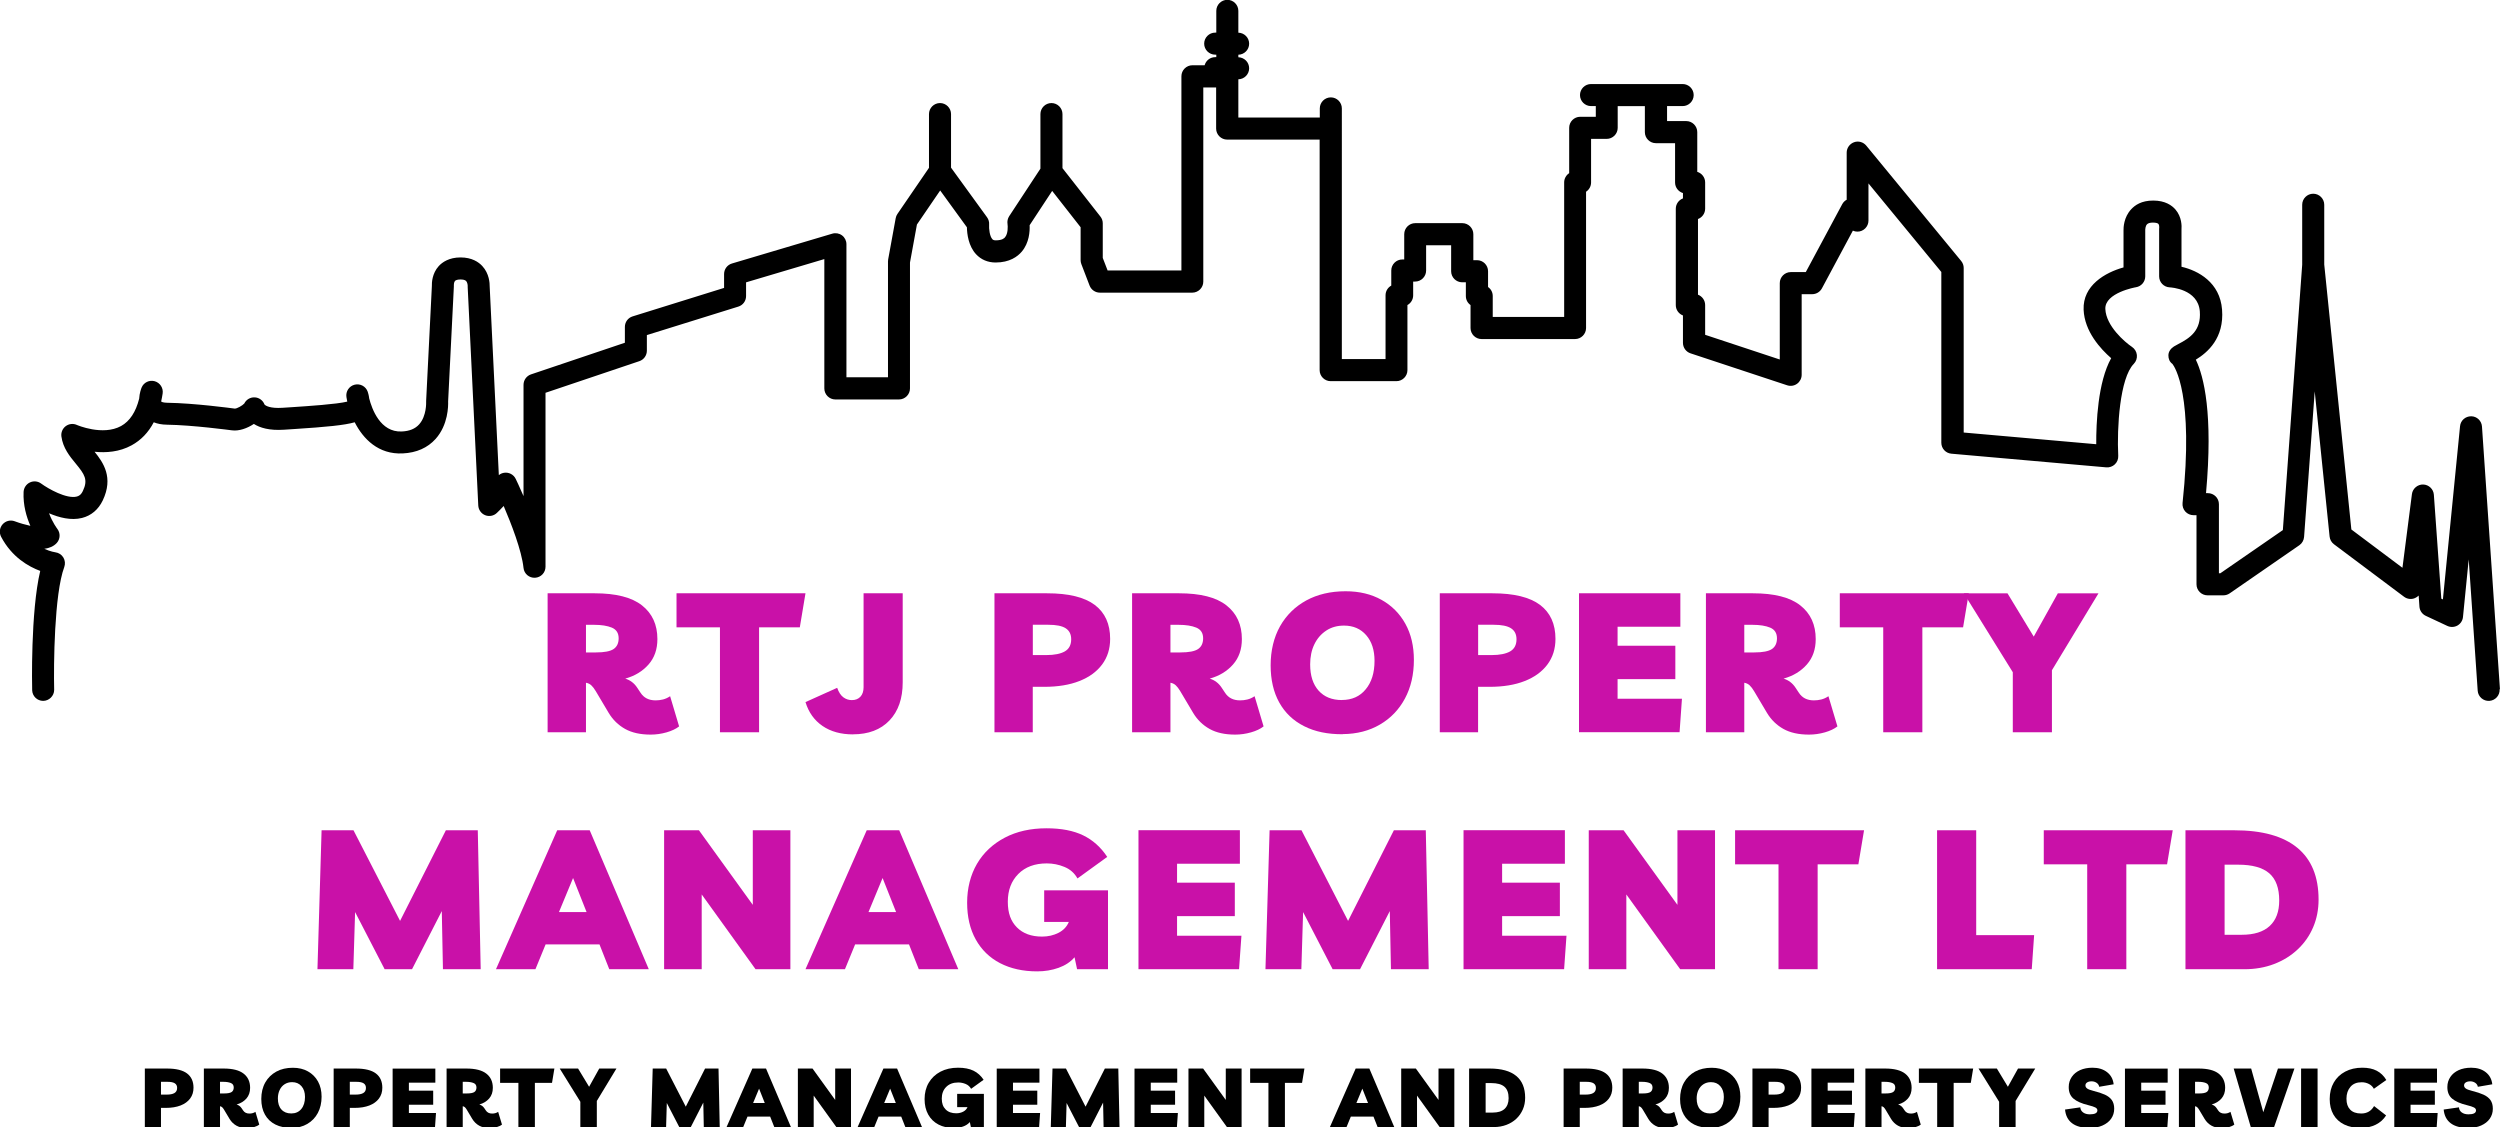 <?xml version="1.0" encoding="UTF-8"?>
<svg id="Layer_1" data-name="Layer 1" xmlns="http://www.w3.org/2000/svg" viewBox="0 0 453.61 204.5">
  <defs>
    <style>
      .cls-1 {
        fill: #c911a8;
      }
    </style>
  </defs>
  <path class="cls-1" d="m121.59,126.33l1.63,5.47c-.57.45-1.33.81-2.27,1.08-.95.27-1.91.41-2.88.41-1.87,0-3.42-.34-4.65-1.03-1.23-.69-2.23-1.66-2.98-2.91l-2.34-3.94c-.28-.47-.56-.83-.82-1.07-.26-.24-.58-.39-.96-.46v8.98h-6.96v-25.21h8.52c3.88,0,6.75.73,8.61,2.2,1.86,1.47,2.79,3.5,2.79,6.11,0,1.85-.53,3.38-1.6,4.6-1.07,1.22-2.47,2.08-4.23,2.57.9.28,1.61.82,2.13,1.6l.64.96c.59.92,1.5,1.39,2.73,1.39.45,0,.89-.05,1.33-.16.44-.11.87-.3,1.3-.59Zm-13.78-12.96h-1.49v5.01h1.81c1.54,0,2.61-.21,3.21-.62.6-.41.91-1.06.91-1.94,0-.95-.41-1.59-1.23-1.94-.82-.34-1.89-.51-3.21-.51Z"/>
  <path class="cls-1" d="m146.15,107.65l-1.03,6.18h-7.39v19.03h-7.1v-19.03h-7.88v-6.18h23.4Z"/>
  <path class="cls-1" d="m154.78,133.25c-2.2,0-4.05-.51-5.54-1.53-1.49-1.02-2.52-2.46-3.09-4.33l5.75-2.59c.28.81.66,1.38,1.12,1.72.46.34.98.51,1.54.51.66,0,1.18-.21,1.56-.62.38-.41.57-.99.57-1.72v-17.05h7.1v16.16c0,2.94-.8,5.24-2.4,6.92-1.6,1.68-3.81,2.52-6.62,2.52Z"/>
  <path class="cls-1" d="m187.4,132.86h-6.96v-25.21h9.55c3.91,0,6.79.71,8.65,2.11,1.86,1.41,2.79,3.46,2.79,6.16,0,1.8-.49,3.35-1.46,4.65-.97,1.3-2.34,2.3-4.12,3-1.78.7-3.9,1.05-6.36,1.05h-2.1v8.24Zm2.81-19.5h-2.81v5.5h2.45c1.47,0,2.59-.23,3.36-.67.77-.45,1.15-1.18,1.15-2.2,0-.9-.33-1.56-.99-1.99-.66-.43-1.72-.64-3.16-.64Z"/>
  <path class="cls-1" d="m227.64,126.33l1.63,5.47c-.57.45-1.33.81-2.27,1.08-.95.27-1.91.41-2.88.41-1.87,0-3.42-.34-4.65-1.03-1.23-.69-2.23-1.66-2.98-2.91l-2.34-3.94c-.28-.47-.56-.83-.82-1.07-.26-.24-.58-.39-.96-.46v8.98h-6.96v-25.21h8.52c3.88,0,6.75.73,8.61,2.2,1.86,1.47,2.79,3.5,2.79,6.11,0,1.85-.53,3.38-1.6,4.6-1.07,1.22-2.47,2.08-4.23,2.57.9.28,1.61.82,2.13,1.6l.64.96c.59.92,1.5,1.39,2.73,1.39.45,0,.89-.05,1.33-.16.44-.11.87-.3,1.3-.59Zm-13.78-12.96h-1.49v5.01h1.81c1.54,0,2.61-.21,3.21-.62.6-.41.91-1.06.91-1.94,0-.95-.41-1.59-1.23-1.94-.82-.34-1.89-.51-3.21-.51Z"/>
  <path class="cls-1" d="m243.65,133.22c-2.72.02-5.07-.46-7.03-1.46-1.97-.99-3.47-2.43-4.51-4.3-1.04-1.87-1.56-4.12-1.56-6.75s.57-5.05,1.7-7.07c1.14-2.01,2.72-3.57,4.76-4.69,2.04-1.11,4.42-1.67,7.14-1.67,2.49,0,4.66.52,6.52,1.56,1.86,1.04,3.3,2.49,4.33,4.35s1.54,4.04,1.54,6.55c0,2.65-.54,4.98-1.62,7-1.08,2.01-2.59,3.59-4.53,4.72-1.94,1.14-4.19,1.72-6.75,1.74Zm-.18-6.21c1.82,0,3.27-.64,4.33-1.94,1.07-1.29,1.6-3.01,1.6-5.17,0-1.94-.5-3.49-1.51-4.65-1.01-1.16-2.35-1.74-4.03-1.74-1.23,0-2.31.3-3.23.91s-1.64,1.43-2.15,2.49c-.51,1.05-.76,2.27-.76,3.64,0,2.04.51,3.62,1.53,4.76,1.02,1.14,2.43,1.71,4.23,1.71Z"/>
  <path class="cls-1" d="m268.2,132.86h-6.96v-25.21h9.55c3.91,0,6.79.71,8.65,2.11,1.86,1.41,2.79,3.46,2.79,6.16,0,1.8-.49,3.35-1.46,4.65-.97,1.3-2.34,2.3-4.12,3s-3.89,1.05-6.36,1.05h-2.1v8.24Zm2.81-19.5h-2.81v5.5h2.45c1.47,0,2.59-.23,3.36-.67.77-.45,1.15-1.18,1.15-2.2,0-.9-.33-1.56-.99-1.99-.66-.43-1.72-.64-3.16-.64Z"/>
  <path class="cls-1" d="m304.9,113.72h-11.4v3.44h10.48v6.07h-10.48v3.55h11.68l-.43,6.07h-18.25v-25.21h18.39v6.07Z"/>
  <path class="cls-1" d="m331.76,126.33l1.63,5.47c-.57.45-1.33.81-2.27,1.08-.95.27-1.91.41-2.88.41-1.87,0-3.42-.34-4.65-1.03-1.23-.69-2.23-1.66-2.98-2.91l-2.34-3.94c-.28-.47-.56-.83-.82-1.07-.26-.24-.58-.39-.96-.46v8.98h-6.96v-25.21h8.52c3.88,0,6.75.73,8.61,2.2,1.86,1.47,2.79,3.5,2.79,6.11,0,1.85-.53,3.38-1.6,4.6-1.07,1.22-2.47,2.08-4.23,2.57.9.28,1.61.82,2.13,1.6l.64.96c.59.92,1.5,1.39,2.73,1.39.45,0,.89-.05,1.33-.16.44-.11.87-.3,1.3-.59Zm-13.78-12.96h-1.49v5.01h1.81c1.54,0,2.61-.21,3.21-.62.6-.41.91-1.06.91-1.94,0-.95-.41-1.59-1.23-1.94-.82-.34-1.89-.51-3.21-.51Z"/>
  <path class="cls-1" d="m357.22,107.65l-1.03,6.18h-7.39v19.03h-7.1v-19.03h-7.88v-6.18h23.4Z"/>
  <path class="cls-1" d="m380.76,107.65l-8.45,13.96v11.26h-7.1v-10.9l-8.88-14.31h7.92l4.76,7.85,4.37-7.85h7.39Z"/>
  <path class="cls-1" d="m57.6,175.86l.75-25.21h5.79l8.45,16.44,8.31-16.44h5.79l.53,25.21h-6.85l-.21-10.55-5.4,10.55h-4.97l-5.36-10.37-.32,10.37h-6.5Z"/>
  <path class="cls-1" d="m89.99,175.86l11.11-25.21h5.9l10.72,25.21h-7.17l-1.78-4.51h-9.77l-1.85,4.51h-7.17Zm11.43-10.37h5.01l-2.45-6.18-2.56,6.18Z"/>
  <path class="cls-1" d="m136.59,150.65h6.82v25.21h-6.32l-9.77-13.57v13.57h-6.82v-25.21h6.32l9.77,13.53v-13.53Z"/>
  <path class="cls-1" d="m146.15,175.86l11.11-25.21h5.9l10.72,25.21h-7.17l-1.78-4.51h-9.77l-1.85,4.51h-7.17Zm11.43-10.37h5.01l-2.45-6.18-2.56,6.18Z"/>
  <path class="cls-1" d="m189.46,161.55h11.58v14.31h-5.61l-.46-2.17c-.73.85-1.7,1.49-2.91,1.92-1.21.43-2.5.64-3.87.64-2.58,0-4.82-.5-6.73-1.49s-3.38-2.43-4.42-4.3c-1.04-1.87-1.56-4.1-1.56-6.68s.6-5.02,1.79-7.05,2.88-3.6,5.04-4.74c2.17-1.14,4.69-1.7,7.58-1.7,2.68,0,4.89.43,6.64,1.28s3.21,2.15,4.37,3.91l-5.4,3.91c-.54-.97-1.33-1.67-2.36-2.09-1.03-.43-2.1-.64-3.21-.64-2.18,0-3.9.64-5.17,1.92-1.27,1.28-1.9,2.96-1.9,5.04s.55,3.54,1.65,4.65c1.1,1.11,2.62,1.67,4.56,1.67,1.11,0,2.11-.23,3-.69s1.51-1.12,1.86-1.97h-4.47v-5.72Z"/>
  <path class="cls-1" d="m224.97,156.72h-11.4v3.44h10.48v6.07h-10.48v3.55h11.68l-.43,6.07h-18.25v-25.21h18.4v6.07Z"/>
  <path class="cls-1" d="m229.61,175.86l.75-25.21h5.79l8.45,16.44,8.31-16.44h5.79l.53,25.21h-6.85l-.21-10.55-5.4,10.55h-4.97l-5.36-10.37-.32,10.37h-6.5Z"/>
  <path class="cls-1" d="m283.95,156.72h-11.4v3.44h10.48v6.07h-10.48v3.55h11.68l-.43,6.07h-18.25v-25.21h18.39v6.07Z"/>
  <path class="cls-1" d="m304.36,150.65h6.82v25.21h-6.32l-9.77-13.57v13.57h-6.82v-25.21h6.32l9.77,13.53v-13.53Z"/>
  <path class="cls-1" d="m338.22,150.65l-1.03,6.18h-7.39v19.03h-7.1v-19.03h-7.88v-6.18h23.4Z"/>
  <path class="cls-1" d="m351.47,175.86v-25.21h7.1v19.03h10.51l-.43,6.18h-17.19Z"/>
  <path class="cls-1" d="m394.23,150.65l-1.03,6.18h-7.39v19.03h-7.1v-19.03h-7.88v-6.18h23.4Z"/>
  <path class="cls-1" d="m396.54,175.86v-25.21h8.88c5.04,0,8.85,1.06,11.42,3.18,2.57,2.12,3.85,5.25,3.85,9.39,0,1.82-.33,3.5-.99,5.04-.66,1.54-1.6,2.88-2.81,4.01-1.21,1.14-2.63,2.02-4.28,2.65-1.65.63-3.44.94-5.38.94h-10.69Zm7.1-6.25h3.09c2.25,0,3.95-.53,5.1-1.6,1.15-1.07,1.72-2.6,1.72-4.62,0-2.25-.6-3.89-1.81-4.94-1.21-1.04-3.09-1.56-5.65-1.56h-2.45v12.71Z"/>
  <g>
    <path d="m29.21,204.5h-2.93v-10.62h4.02c1.65,0,2.86.3,3.64.89.78.59,1.17,1.46,1.17,2.59,0,.76-.2,1.41-.61,1.96-.41.55-.99.97-1.73,1.26-.75.29-1.64.44-2.68.44h-.88v3.47Zm1.18-8.21h-1.18v2.32h1.03c.62,0,1.09-.09,1.41-.28.32-.19.49-.5.49-.93,0-.38-.14-.66-.42-.84-.28-.18-.72-.27-1.33-.27Z"/>
    <path d="m46.35,201.75l.69,2.3c-.24.19-.56.34-.96.46-.4.11-.8.17-1.21.17-.79,0-1.44-.14-1.96-.43s-.94-.7-1.26-1.23l-.99-1.66c-.12-.2-.23-.35-.34-.45-.11-.1-.24-.17-.4-.19v3.78h-2.93v-10.62h3.59c1.64,0,2.84.31,3.63.93s1.17,1.48,1.17,2.57c0,.78-.22,1.42-.67,1.94-.45.51-1.04.88-1.78,1.08.38.12.68.34.9.67l.27.4c.25.39.63.58,1.15.58.19,0,.38-.02.56-.07.18-.04.37-.13.55-.25Zm-5.8-5.46h-.63v2.11h.76c.65,0,1.1-.09,1.35-.26.25-.17.38-.45.38-.82,0-.4-.17-.67-.52-.81-.34-.14-.8-.22-1.35-.22Z"/>
    <path d="m52.93,204.65c-1.15,0-2.13-.19-2.96-.61s-1.46-1.02-1.9-1.81c-.44-.79-.66-1.73-.66-2.84s.24-2.13.72-2.98c.48-.85,1.15-1.5,2-1.97s1.86-.7,3.01-.7c1.05,0,1.96.22,2.74.66s1.39,1.05,1.82,1.83c.43.78.65,1.7.65,2.76,0,1.12-.23,2.1-.68,2.95-.45.85-1.09,1.51-1.91,1.99-.82.48-1.76.72-2.84.73Zm-.08-2.62c.77,0,1.38-.27,1.82-.81.45-.54.67-1.27.67-2.18,0-.82-.21-1.47-.64-1.96-.42-.49-.99-.73-1.7-.73-.52,0-.97.13-1.36.38-.39.25-.69.6-.9,1.05-.21.44-.32.96-.32,1.53,0,.86.21,1.53.64,2,.43.48,1.02.72,1.78.72Z"/>
    <path d="m63.47,204.5h-2.93v-10.62h4.02c1.65,0,2.86.3,3.64.89.78.59,1.17,1.46,1.17,2.59,0,.76-.2,1.41-.61,1.96-.41.55-.99.97-1.73,1.26-.75.29-1.64.44-2.68.44h-.88v3.47Zm1.18-8.21h-1.18v2.32h1.03c.62,0,1.09-.09,1.41-.28.32-.19.49-.5.49-.93,0-.38-.14-.66-.42-.84-.28-.18-.72-.27-1.33-.27Z"/>
    <path d="m78.99,196.44h-4.8v1.45h4.41v2.56h-4.41v1.5h4.92l-.18,2.56h-7.69v-10.62h7.75v2.56Z"/>
    <path d="m90.39,201.75l.69,2.3c-.24.19-.56.34-.96.46-.4.11-.8.17-1.21.17-.79,0-1.44-.14-1.96-.43s-.94-.7-1.26-1.23l-.99-1.66c-.12-.2-.23-.35-.34-.45-.11-.1-.24-.17-.4-.19v3.78h-2.93v-10.62h3.59c1.64,0,2.84.31,3.63.93s1.17,1.48,1.17,2.57c0,.78-.22,1.42-.67,1.94-.45.51-1.04.88-1.78,1.08.38.12.68.34.9.67l.27.4c.25.39.63.58,1.15.58.19,0,.38-.02.56-.07.18-.04.37-.13.55-.25Zm-5.8-5.46h-.63v2.11h.76c.65,0,1.1-.09,1.35-.26.25-.17.38-.45.38-.82,0-.4-.17-.67-.52-.81-.34-.14-.8-.22-1.35-.22Z"/>
    <path d="m100.59,193.88l-.43,2.6h-3.11v8.02h-2.99v-8.02h-3.32v-2.6h9.86Z"/>
    <path d="m111.85,193.88l-3.56,5.88v4.74h-2.99v-4.59l-3.74-6.03h3.33l2,3.31,1.84-3.31h3.11Z"/>
    <path d="m118.12,204.5l.31-10.62h2.44l3.56,6.92,3.5-6.92h2.44l.22,10.62h-2.89l-.09-4.44-2.27,4.44h-2.09l-2.26-4.37-.13,4.37h-2.74Z"/>
    <path d="m131.83,204.5l4.68-10.62h2.48l4.52,10.62h-3.02l-.75-1.9h-4.11l-.78,1.9h-3.02Zm4.82-4.37h2.11l-1.03-2.6-1.08,2.6Z"/>
    <path d="m151.54,193.88h2.87v10.62h-2.66l-4.11-5.71v5.71h-2.87v-10.62h2.66l4.11,5.7v-5.7Z"/>
    <path d="m155.61,204.5l4.68-10.62h2.48l4.52,10.62h-3.02l-.75-1.9h-4.11l-.78,1.9h-3.02Zm4.82-4.37h2.11l-1.03-2.6-1.08,2.6Z"/>
    <path d="m173.64,198.47h4.88v6.03h-2.36l-.19-.91c-.31.36-.72.63-1.23.81s-1.05.27-1.63.27c-1.09,0-2.03-.21-2.83-.63-.8-.42-1.42-1.02-1.86-1.81-.44-.79-.66-1.72-.66-2.81s.25-2.12.76-2.97c.5-.85,1.21-1.52,2.12-2,.91-.48,1.98-.72,3.19-.72,1.13,0,2.06.18,2.8.54.74.36,1.35.91,1.84,1.65l-2.27,1.64c-.23-.41-.56-.7-.99-.88s-.88-.27-1.35-.27c-.92,0-1.64.27-2.18.81s-.8,1.25-.8,2.12.23,1.49.7,1.96c.46.47,1.1.7,1.92.7.47,0,.89-.1,1.26-.29.37-.19.64-.47.79-.83h-1.88v-2.41Z"/>
    <path d="m188.6,196.44h-4.8v1.45h4.41v2.56h-4.41v1.5h4.92l-.18,2.56h-7.69v-10.62h7.75v2.56Z"/>
    <path d="m190.66,204.5l.31-10.62h2.44l3.56,6.92,3.5-6.92h2.44l.22,10.62h-2.89l-.09-4.44-2.27,4.44h-2.09l-2.26-4.37-.13,4.37h-2.74Z"/>
    <path d="m213.6,196.44h-4.8v1.45h4.41v2.56h-4.41v1.5h4.92l-.18,2.56h-7.69v-10.62h7.75v2.56Z"/>
    <path d="m222.41,193.88h2.87v10.62h-2.66l-4.11-5.71v5.71h-2.87v-10.62h2.66l4.11,5.7v-5.7Z"/>
    <path d="m236.68,193.88l-.43,2.6h-3.11v8.02h-2.99v-8.02h-3.32v-2.6h9.86Z"/>
    <path d="m241.3,204.5l4.68-10.62h2.48l4.52,10.62h-3.02l-.75-1.9h-4.11l-.78,1.9h-3.02Zm4.81-4.37h2.11l-1.03-2.6-1.08,2.6Z"/>
    <path d="m261.01,193.88h2.87v10.62h-2.66l-4.11-5.71v5.71h-2.87v-10.62h2.66l4.11,5.7v-5.7Z"/>
    <path d="m266.56,204.5v-10.62h3.74c2.12,0,3.73.45,4.81,1.34,1.08.89,1.62,2.21,1.62,3.96,0,.77-.14,1.48-.42,2.12s-.67,1.21-1.18,1.69c-.51.48-1.11.85-1.8,1.11-.69.26-1.45.4-2.27.4h-4.5Zm2.99-2.63h1.3c.95,0,1.66-.22,2.15-.67.48-.45.73-1.1.73-1.94,0-.95-.25-1.64-.76-2.08-.51-.44-1.3-.66-2.38-.66h-1.03v5.35Z"/>
    <path d="m286.64,204.5h-2.93v-10.62h4.02c1.65,0,2.86.3,3.64.89.78.59,1.17,1.46,1.17,2.59,0,.76-.2,1.41-.61,1.96-.41.55-.99.97-1.73,1.26-.75.29-1.64.44-2.68.44h-.88v3.47Zm1.18-8.21h-1.18v2.32h1.03c.62,0,1.09-.09,1.41-.28.32-.19.49-.5.49-.93,0-.38-.14-.66-.42-.84-.28-.18-.72-.27-1.33-.27Z"/>
    <path d="m303.78,201.75l.69,2.3c-.24.19-.56.34-.96.46-.4.11-.8.17-1.21.17-.79,0-1.44-.14-1.96-.43s-.94-.7-1.26-1.23l-.99-1.66c-.12-.2-.23-.35-.34-.45-.11-.1-.24-.17-.4-.19v3.78h-2.93v-10.62h3.59c1.63,0,2.84.31,3.63.93.78.62,1.17,1.48,1.17,2.57,0,.78-.22,1.42-.67,1.94-.45.51-1.04.88-1.78,1.08.38.12.68.34.9.67l.27.4c.25.39.63.58,1.15.58.19,0,.38-.02.56-.07s.37-.13.55-.25Zm-5.8-5.46h-.63v2.11h.76c.65,0,1.1-.09,1.35-.26.25-.17.38-.45.38-.82,0-.4-.17-.67-.52-.81-.34-.14-.79-.22-1.35-.22Z"/>
    <path d="m310.36,204.65c-1.15,0-2.13-.19-2.96-.61s-1.46-1.02-1.9-1.81c-.44-.79-.66-1.73-.66-2.84s.24-2.13.72-2.98c.48-.85,1.15-1.5,2-1.97.86-.47,1.86-.7,3.01-.7,1.05,0,1.96.22,2.74.66.78.44,1.39,1.05,1.82,1.83.43.78.65,1.7.65,2.76,0,1.12-.23,2.1-.68,2.95-.45.85-1.09,1.51-1.91,1.99s-1.76.72-2.84.73Zm-.07-2.62c.77,0,1.38-.27,1.82-.81.45-.54.67-1.27.67-2.18,0-.82-.21-1.47-.64-1.96-.42-.49-.99-.73-1.7-.73-.52,0-.97.13-1.36.38-.39.25-.69.6-.91,1.05-.21.44-.32.96-.32,1.53,0,.86.21,1.53.64,2s1.02.72,1.78.72Z"/>
    <path d="m320.9,204.5h-2.93v-10.62h4.02c1.65,0,2.86.3,3.64.89.78.59,1.17,1.46,1.17,2.59,0,.76-.2,1.41-.61,1.96-.41.55-.99.97-1.73,1.26-.75.29-1.64.44-2.68.44h-.88v3.47Zm1.18-8.21h-1.18v2.32h1.03c.62,0,1.09-.09,1.41-.28.32-.19.49-.5.49-.93,0-.38-.14-.66-.42-.84-.28-.18-.72-.27-1.33-.27Z"/>
    <path d="m336.42,196.44h-4.8v1.45h4.41v2.56h-4.41v1.5h4.92l-.18,2.56h-7.69v-10.62h7.75v2.56Z"/>
    <path d="m347.82,201.75l.69,2.3c-.24.19-.56.34-.96.46-.4.11-.8.17-1.21.17-.79,0-1.44-.14-1.96-.43s-.94-.7-1.26-1.23l-.99-1.66c-.12-.2-.23-.35-.34-.45-.11-.1-.24-.17-.4-.19v3.78h-2.93v-10.62h3.59c1.63,0,2.84.31,3.63.93.78.62,1.17,1.48,1.17,2.57,0,.78-.22,1.42-.67,1.94-.45.51-1.04.88-1.78,1.08.38.12.68.34.9.67l.27.4c.25.39.63.58,1.15.58.19,0,.38-.02.56-.07s.37-.13.55-.25Zm-5.8-5.46h-.63v2.11h.76c.65,0,1.1-.09,1.35-.26.25-.17.38-.45.38-.82,0-.4-.17-.67-.52-.81-.34-.14-.79-.22-1.35-.22Z"/>
    <path d="m358.02,193.88l-.43,2.6h-3.11v8.02h-2.99v-8.02h-3.32v-2.6h9.86Z"/>
    <path d="m369.28,193.88l-3.56,5.88v4.74h-2.99v-4.59l-3.74-6.03h3.33l2,3.31,1.84-3.31h3.11Z"/>
    <path d="m379.09,204.65c-1.34,0-2.38-.28-3.13-.85-.75-.57-1.17-1.4-1.27-2.48l2.77-.4c.02.38.19.69.5.92.31.23.72.35,1.22.35.92,0,1.38-.24,1.38-.72,0-.22-.13-.4-.38-.53-.25-.13-.67-.27-1.25-.41-1.24-.3-2.14-.7-2.72-1.2-.58-.5-.86-1.2-.85-2.11,0-.69.19-1.29.55-1.82.35-.52.85-.93,1.5-1.23.64-.29,1.4-.44,2.27-.44,1.07,0,1.95.27,2.64.81.69.54,1.09,1.27,1.19,2.2l-2.62.45c-.05-.29-.2-.53-.46-.71s-.56-.28-.92-.28c-.34,0-.61.07-.81.2-.21.13-.31.32-.31.55,0,.21.1.39.31.55.2.15.59.3,1.16.44.82.2,1.5.43,2.06.68.55.25.97.58,1.26.98.28.4.43.92.43,1.57,0,.69-.19,1.29-.56,1.82s-.9.93-1.57,1.23-1.46.44-2.36.44Z"/>
    <path d="m393.31,196.44h-4.8v1.45h4.41v2.56h-4.41v1.5h4.92l-.18,2.56h-7.69v-10.62h7.75v2.56Z"/>
    <path d="m404.71,201.75l.69,2.3c-.24.19-.56.34-.96.46-.4.11-.8.17-1.21.17-.79,0-1.44-.14-1.96-.43s-.94-.7-1.26-1.23l-.99-1.66c-.12-.2-.23-.35-.34-.45-.11-.1-.24-.17-.4-.19v3.78h-2.93v-10.62h3.59c1.63,0,2.84.31,3.63.93.78.62,1.17,1.48,1.17,2.57,0,.78-.22,1.42-.67,1.94-.45.51-1.04.88-1.78,1.08.38.12.68.34.9.67l.27.4c.25.39.63.58,1.15.58.19,0,.38-.02.56-.07s.37-.13.55-.25Zm-5.8-5.46h-.63v2.11h.76c.65,0,1.1-.09,1.35-.26.25-.17.38-.45.38-.82,0-.4-.17-.67-.52-.81-.34-.14-.79-.22-1.35-.22Z"/>
    <path d="m413.32,193.88h2.99l-3.69,10.62h-4.23l-3.1-10.62h3.17l2.2,7.93,2.66-7.93Z"/>
    <path d="m417.52,204.5v-10.62h2.99v10.62h-2.99Z"/>
    <path d="m432.94,202.39c-.46.73-1.09,1.29-1.88,1.68-.8.39-1.69.59-2.66.59-1.2,0-2.22-.21-3.07-.63s-1.5-1.02-1.95-1.81c-.45-.79-.67-1.72-.67-2.81,0-1.15.25-2.14.74-2.99.49-.85,1.18-1.51,2.07-1.98.89-.47,1.92-.71,3.1-.71,1.04,0,1.91.18,2.62.55s1.29.92,1.74,1.68l-2.26,1.6c-.19-.37-.48-.66-.88-.87-.4-.21-.84-.32-1.32-.32-.88,0-1.56.26-2.04.82s-.73,1.27-.73,2.16.22,1.51.67,1.98c.44.47,1.11.71,2.01.71,1.04,0,1.81-.45,2.33-1.35l2.2,1.71Z"/>
    <path d="m442.18,196.44h-4.8v1.45h4.41v2.56h-4.41v1.5h4.92l-.18,2.56h-7.69v-10.62h7.75v2.56Z"/>
    <path d="m447.79,204.65c-1.34,0-2.38-.28-3.13-.85-.75-.57-1.17-1.4-1.27-2.48l2.77-.4c.02.38.19.69.5.92.31.23.72.35,1.22.35.92,0,1.38-.24,1.38-.72,0-.22-.13-.4-.38-.53-.25-.13-.67-.27-1.25-.41-1.24-.3-2.14-.7-2.72-1.2-.58-.5-.86-1.2-.85-2.11,0-.69.19-1.29.55-1.82.35-.52.85-.93,1.5-1.23.64-.29,1.4-.44,2.27-.44,1.07,0,1.95.27,2.64.81.69.54,1.09,1.27,1.19,2.2l-2.62.45c-.05-.29-.2-.53-.46-.71s-.56-.28-.92-.28c-.34,0-.61.07-.81.2-.21.13-.31.32-.31.55,0,.21.1.39.31.55.2.15.59.3,1.16.44.82.2,1.5.43,2.06.68.55.25.97.58,1.26.98.28.4.43.92.43,1.57,0,.69-.19,1.29-.56,1.82s-.9.93-1.57,1.23-1.46.44-2.36.44Z"/>
  </g>
  <path d="m453.6,125.06l-3.26-47.67c-.07-1.04-.92-1.85-1.96-1.86-1.06,0-1.92.77-2.02,1.8l-3.11,31.43-.29-.14-1.35-18.85c-.07-1.02-.91-1.83-1.94-1.86-.99-.03-1.91.72-2.04,1.74l-1.72,13.37-9.27-6.95-4.92-48.07v-10.85c0-1.1-.9-2-2-2s-2,.9-2,2v10.88l-3.51,48.15-11.35,7.84h-.25v-12.54c0-1.1-.9-2-2-2h-.34c1.3-14.38-.38-21.15-1.85-24.22,2.13-1.3,5.17-3.9,4.76-9.09-.38-4.92-4.3-7.06-7.36-7.77v-6.78c.05-.58.07-2.25-1.1-3.61-.64-.74-1.86-1.62-4.03-1.62s-3.31.85-3.98,1.56c-1.39,1.47-1.42,3.4-1.41,3.86v6.71c-3.33.93-7.42,3.26-7.24,7.68.16,3.95,3.08,7.12,5,8.79-2.43,4.34-2.73,11.78-2.71,15.61l-24.05-2.12v-29.86c0-.46-.16-.91-.46-1.27l-17.22-20.93c-.54-.65-1.43-.9-2.22-.61-.79.29-1.33,1.04-1.33,1.88v8.55c-.34.18-.62.46-.81.81l-6.61,12.32h-2.72c-1.1,0-2,.9-2,2v13.86l-13.54-4.48v-5.4c0-.86-.54-1.59-1.3-1.88v-13.73c.76-.28,1.3-1.02,1.3-1.88v-4.76c0-.91-.61-1.67-1.43-1.92v-7.21c0-1.1-.9-2-2-2h-3.48v-2.72h2.83c1.1,0,2-.9,2-2s-.9-2-2-2h-16.63c-1.1,0-2,.9-2,2s.9,2,2,2h.87v1.94h-2.83c-1.1,0-2,.9-2,2v8.23c-.55.36-.91.98-.91,1.68v24.41h-12.96v-3.8c0-.68-.33-1.27-.85-1.63v-2.87c0-1.1-.9-2-2-2h-.67v-4.72c0-1.1-.9-2-2-2h-8.54c-1.1,0-2,.9-2,2v4.59h-.35c-1.1,0-2,.9-2,2v2.74c-.62.34-1.04,1-1.04,1.76v11.57h-7.93V19.67c0-1.1-.9-2-2-2s-2,.9-2,2v1.65h-14.78v-6.93c1.08-.02,1.96-.91,1.96-2s-.87-1.97-1.96-2v-.46c1.08-.02,1.96-.91,1.96-2s-.87-1.97-1.96-2v-3.96c0-1.1-.9-2-2-2s-2,.9-2,2v3.95h-.2c-1.1,0-2,.9-2,2s.9,2,2,2h.2v.45h-.2c-.92,0-1.68.62-1.92,1.47h-2.21c-1.1,0-2,.9-2,2v35.24h-13.39l-.88-2.28v-6.28c0-.45-.15-.88-.43-1.23l-6.88-8.78v-9.81c0-1.1-.9-2-2-2s-2,.9-2,2v9.9l-5.67,8.63c-.27.42-.38.93-.3,1.42.06.41.12,1.73-.46,2.41-.12.14-.47.55-1.68.55-.38,0-.52-.11-.61-.21-.49-.53-.64-1.9-.59-2.65.04-.47-.1-.95-.38-1.33l-6.53-9v-9.72c0-1.1-.9-2-2-2s-2,.9-2,2v9.75l-5.72,8.36c-.16.23-.27.49-.32.77l-1.37,7.5c-.02.12-.03.24-.03.36v21.02h-7.54v-24.15c0-.63-.3-1.23-.8-1.6-.51-.38-1.16-.49-1.77-.31l-18.2,5.41c-.85.25-1.43,1.03-1.43,1.92v2.51l-16.6,5.17c-.84.26-1.4,1.03-1.4,1.91v2.87l-17.03,5.74c-.81.27-1.36,1.04-1.36,1.9v20.19c-.76-1.77-1.35-2.99-1.42-3.13-.38-.79-1.23-1.23-2.08-1.11-.37.05-.7.2-.98.43l-1.66-34.23c.01-.56-.06-2.34-1.35-3.72-.66-.71-1.88-1.55-3.94-1.55s-3.31.86-3.96,1.58c-1.21,1.34-1.26,3.03-1.24,3.63l-1.04,20.83c0,.08,0,.15,0,.23,0,.02.1,2.49-1.26,4.01-.72.81-1.76,1.24-3.17,1.3-3.9.18-5.42-4.12-5.9-6-.07-.6-.22-1.05-.27-1.21-.34-.98-1.37-1.53-2.37-1.28-1,.25-1.65,1.22-1.49,2.25.04.26.09.53.15.82-1.94.48-7.21.82-9.9,1l-1.85.12c-2.2.15-3.08-.36-3.27-.6-.28-.74-.98-1.26-1.78-1.29-.81-.04-1.54.41-1.89,1.12-.33.37-1.33.93-1.72.92-.74-.1-7.38-.99-12.24-1.06-.73-.01-1.04-.16-1.09-.21,0-.02-.02-.04-.02-.07.1-.45.19-.92.26-1.4.15-1-.47-1.95-1.44-2.23-.97-.27-2,.22-2.38,1.16-.06.15-.38.97-.44,2.01-.61,2.43-1.71,4.09-3.28,4.96-3.33,1.83-7.99-.18-8.03-.2-.66-.3-1.43-.21-2.01.22-.58.43-.88,1.15-.79,1.86.28,2.1,1.51,3.61,2.6,4.93,1.61,1.96,2.28,2.92,1.3,4.97-.35.74-.76.93-1.12,1.02-1.83.46-5.13-1.39-6.45-2.36-.59-.44-1.38-.52-2.05-.2s-1.1.98-1.14,1.72c-.11,2.4.53,4.54,1.23,6.15-.89-.19-1.91-.48-2.84-.83-.78-.29-1.65-.07-2.2.56-.55.62-.65,1.52-.27,2.25,1.95,3.72,5.02,5.43,7.1,6.2-1.77,7.46-1.48,21.05-1.46,21.68h0c.05,1.06.92,1.9,1.99,1.9s2-.9,2-2c-.11-4.54.01-17.39,1.83-22.28.21-.57.15-1.21-.16-1.73s-.85-.87-1.46-.95c-.02,0-.87-.12-2-.63.91-.12,1.7-.45,2.26-1.06.65-.72.69-1.81.09-2.58-.01-.02-.87-1.13-1.49-2.81,1.81.78,4,1.35,5.98.85,1.67-.42,2.97-1.52,3.77-3.19,1.97-4.15.11-6.84-1.49-8.82,2.06.21,4.5.05,6.72-1.17,1.7-.93,3.05-2.33,4.02-4.18.63.26,1.43.43,2.41.44,4.7.07,11.47.99,11.76,1.02,1.28.18,2.79-.36,3.99-1.16,1.1.7,2.81,1.23,5.48,1.05l1.83-.12c5.91-.38,9.15-.7,10.99-1.23,1.54,3.02,4.3,5.87,8.72,5.65,2.5-.12,4.5-1.01,5.96-2.63,2.29-2.56,2.3-6,2.27-6.8l1.04-20.84c0-.1,0-.2,0-.3,0,0,0-.5.21-.73.15-.16.51-.26,1-.26.34,0,.79.05,1.01.27.23.24.29.72.29.88,0,.08,0,.16,0,.24l1.92,39.62c.04.78.53,1.47,1.25,1.76.73.29,1.56.13,2.12-.41.4-.38.83-.81,1.24-1.26,1.36,3.18,3.26,8.04,3.6,11.24.11,1.06,1.03,1.84,2.1,1.78,1.06-.06,1.89-.93,1.89-2v-31.56l17.03-5.74c.81-.27,1.36-1.04,1.36-1.9v-2.83l16.6-5.17c.84-.26,1.4-1.03,1.4-1.91v-2.49l14.2-4.22v23.47c0,1.1.9,2,2,2h11.54c1.1,0,2-.9,2-2v-22.84l1.26-6.9,4.22-6.18,4.85,6.68c.02,1.18.27,3.39,1.66,4.89.91.98,2.13,1.5,3.55,1.5,2.54,0,3.99-1.08,4.75-1.98,1.34-1.59,1.47-3.64,1.42-4.79l4.09-6.22,5.16,6.59v5.96c0,.24.04.49.13.72l1.5,3.91c.3.77,1.04,1.28,1.87,1.28h16.76c1.1,0,2-.9,2-2V15.87h2.33v7.46c0,1.1.9,2,2,2h16.78v41.83c0,1.1.9,2,2,2h11.93c1.1,0,2-.9,2-2v-11.81c.62-.34,1.04-1,1.04-1.76v-2.5h.35c1.1,0,2-.9,2-2v-4.59h4.54v4.72c0,1.1.9,2,2,2h.67v2.5c0,.68.33,1.27.85,1.63v4.17c0,1.1.9,2,2,2h16.96c1.1,0,2-.9,2-2v-24.73c.55-.36.91-.98.91-1.68v-7.91h2.83c1.1,0,2-.9,2-2v-3.94h4.93v4.72c0,1.1.9,2,2,2h3.48v7.13c0,.91.61,1.67,1.43,1.92v.97c-.76.28-1.3,1.02-1.3,1.88v17.48c0,.86.54,1.59,1.3,1.88v4.97c0,.86.55,1.63,1.37,1.9l17.54,5.8c.61.2,1.28.1,1.8-.28.52-.38.83-.98.83-1.62v-14.63h1.91c.74,0,1.41-.41,1.76-1.05l5.62-10.48c.25.12.54.18.83.18,1.1,0,2-.9,2-2v-6.75l13.22,16.07v30.98c0,1.04.79,1.9,1.82,1.99l28.11,2.48c.57.05,1.15-.15,1.56-.55.42-.4.64-.96.61-1.54-.26-5.08.28-14.11,2.82-16.69.42-.43.62-1.02.56-1.61-.06-.59-.39-1.13-.88-1.46-1.3-.87-4.72-3.8-4.84-6.89-.12-2.94,5.5-3.94,5.55-3.94.97-.15,1.69-.99,1.69-1.98v-8.35s0-.08,0-.12c0,0,.01-.64.32-.97.19-.2.55-.31,1.07-.31.58,0,.9.12,1,.24.13.15.16.49.15.61-.01.1-.02.19-.02.29v8.61c0,1.07.84,1.95,1.91,2,.21.01,5.15.29,5.47,4.35.27,3.48-1.78,4.84-3.91,5.94-.33.17-.6.32-.79.44-.56.36-.98.91-1,1.58-.01.65.21,1.2.73,1.58.39.49,3.93,5.6,1.84,25.24-.06.56.12,1.13.5,1.55.38.42.92.66,1.49.66h.54v12.54c0,1.1.9,2,2,2h2.87c.41,0,.8-.12,1.14-.35l12.65-8.74c.5-.34.81-.9.86-1.5l1.93-26.42,2.7,26.34c.06.56.34,1.06.79,1.4l12.72,9.53c.57.43,1.33.52,1.98.24.26-.11.48-.27.67-.46l.14,2.01c.05.72.49,1.36,1.15,1.67l3.91,1.83c.59.27,1.27.25,1.84-.07.56-.32.94-.9,1-1.54l1.04-10.46,1.63,23.82h0s0,0,0,0h0s0,.01,0,.01c.08,1.1,1.04,1.92,2.13,1.84,1.09-.08,1.92-1.02,1.85-2.12h0Z"/>
</svg>